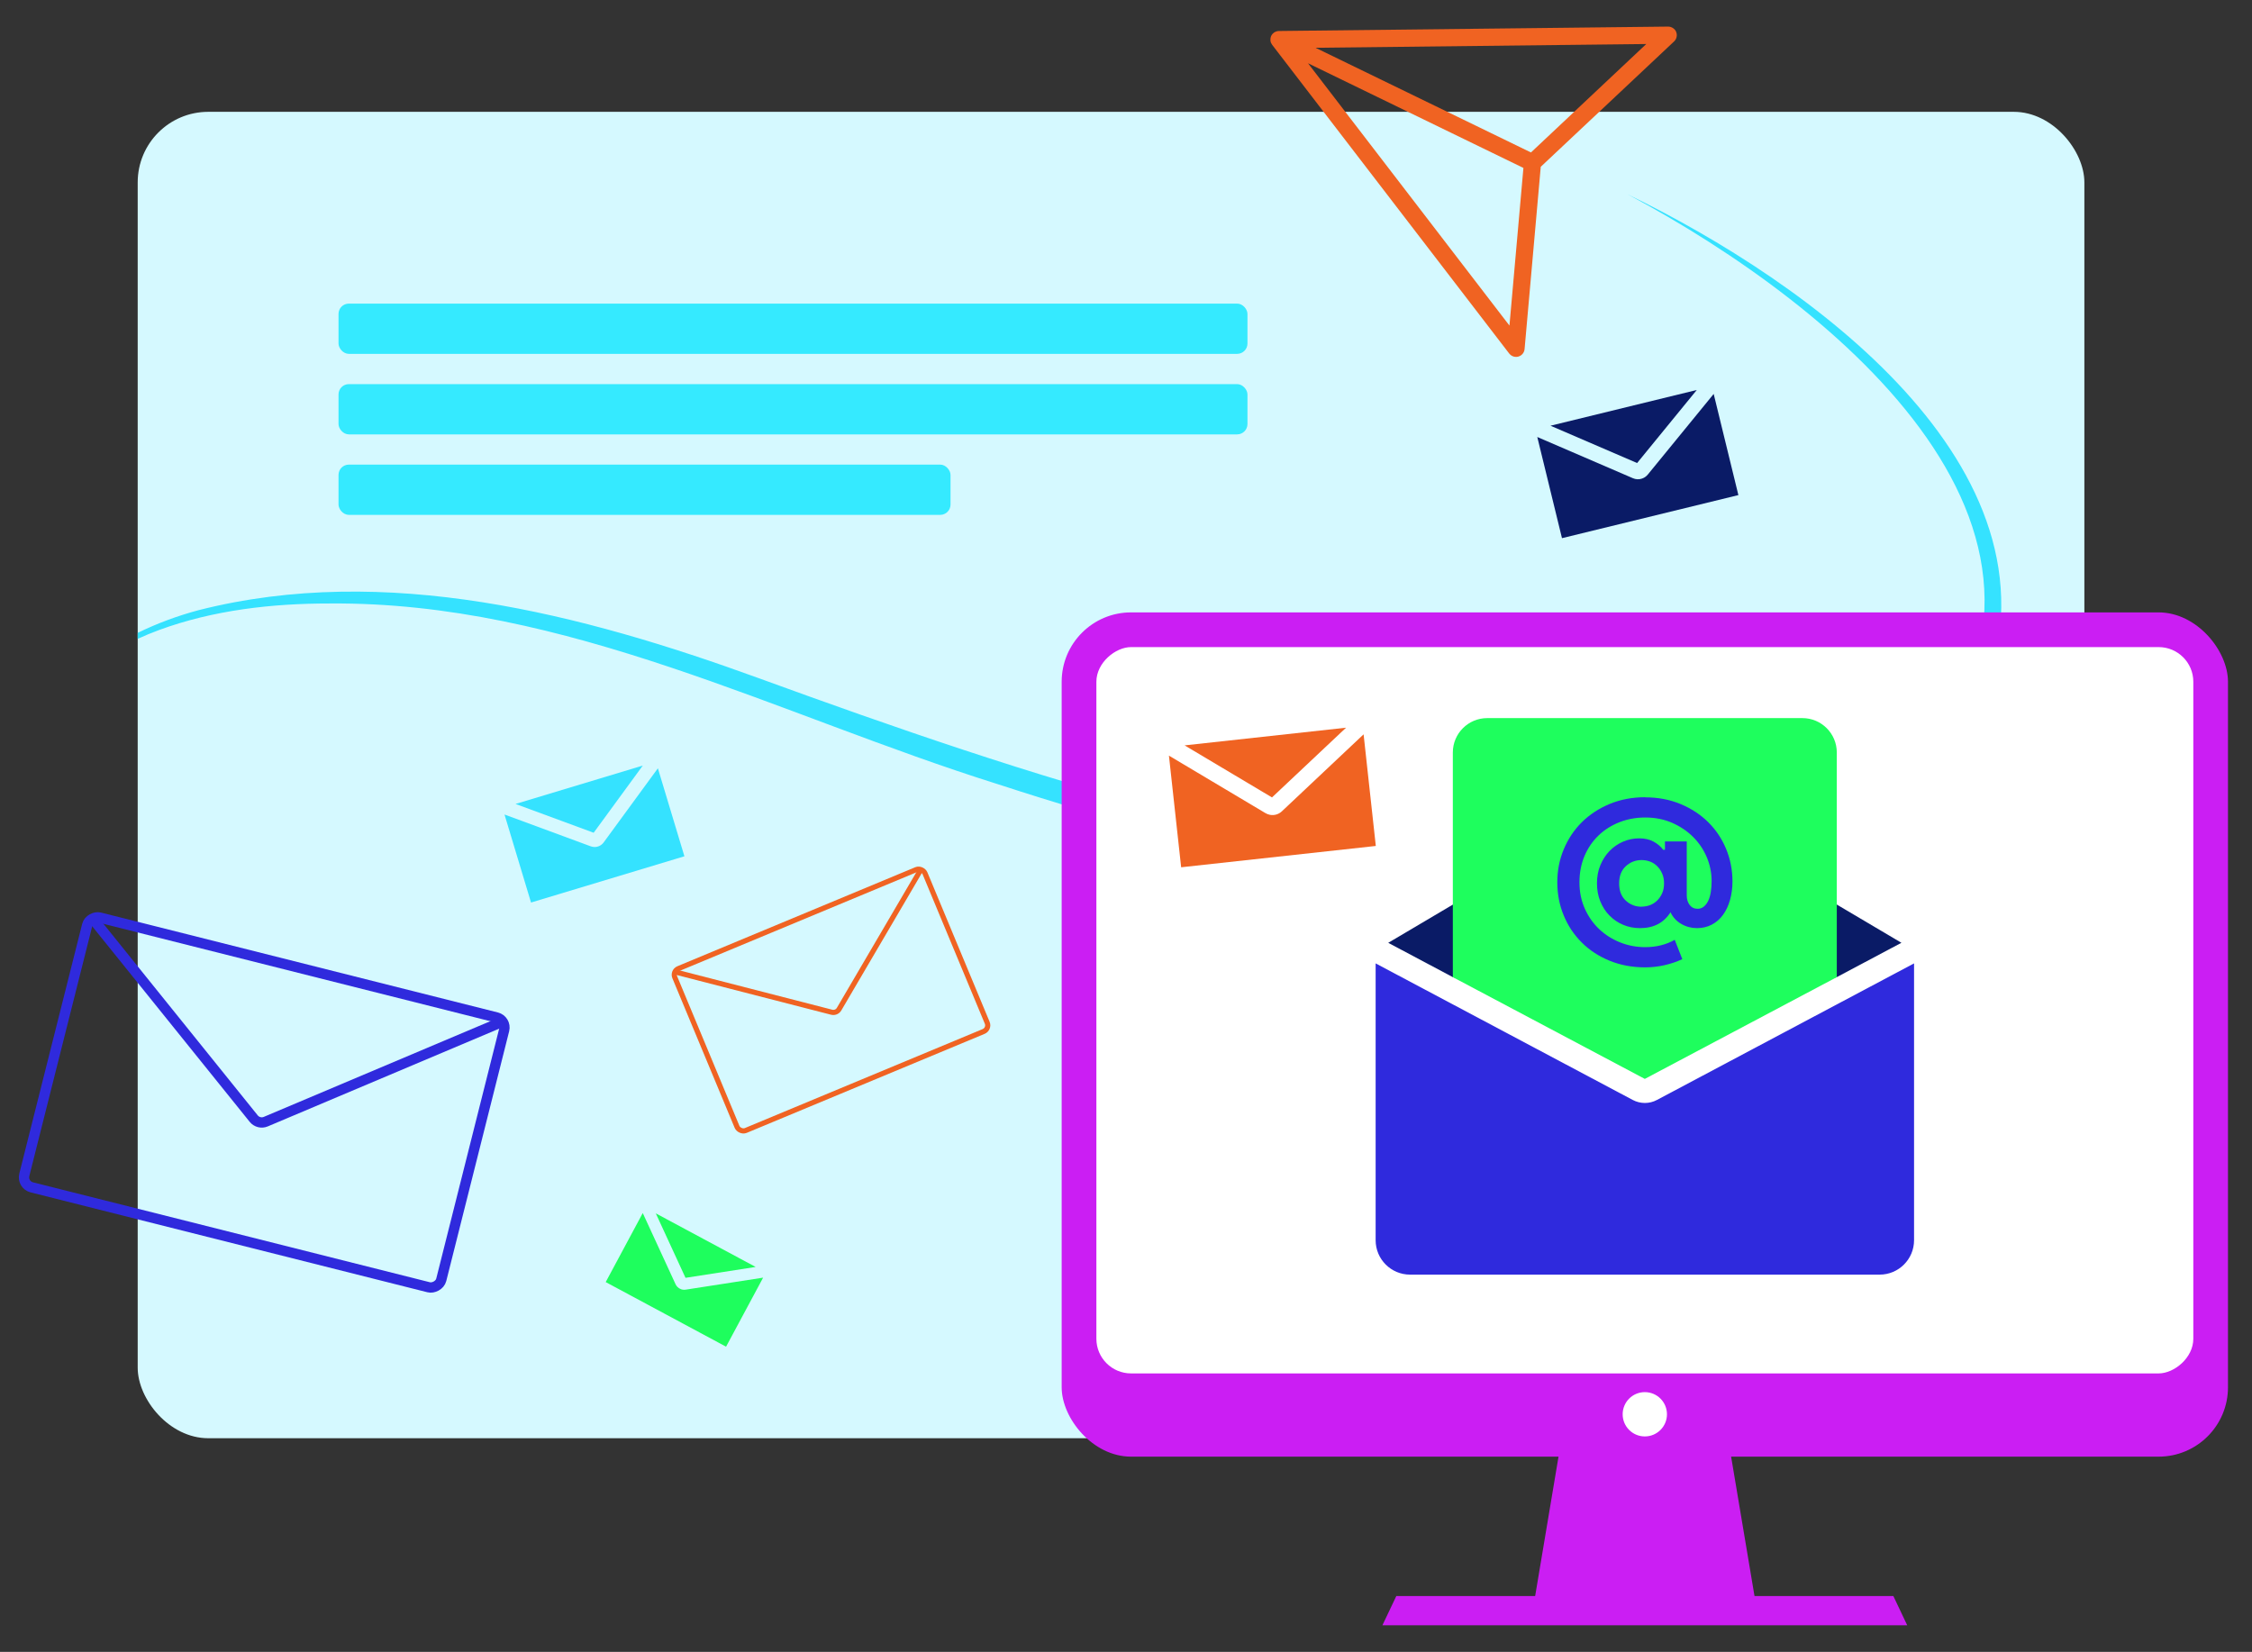 <?xml version="1.0" encoding="UTF-8"?><svg id="Layer_2" xmlns="http://www.w3.org/2000/svg" viewBox="0 0 654.66 480.22"><rect x="0" y="0" width="654.66" height="480.22" fill="#333333" stroke="none"/><defs><style>.cls-1{stroke:#f06322;stroke-width:1.5px;}.cls-1,.cls-2{stroke-miterlimit:10;}.cls-1,.cls-2,.cls-3{fill:none;}.cls-2{stroke:#2f2add;stroke-width:3px;}.cls-3,.cls-4,.cls-5,.cls-6,.cls-7,.cls-8,.cls-9,.cls-10,.cls-11,.cls-12{stroke-width:0px;}.cls-4{fill:#2f2add;}.cls-5{fill:#35eaff;}.cls-6{fill:#35e2ff;}.cls-7{fill:#0a1b66;}.cls-8{fill:#1efe5d;}.cls-9{fill:#cb1ef3;}.cls-10{fill:#d5f9ff;}.cls-11{fill:#fff;}.cls-12{fill:#f06322;}</style></defs><g id="Layer_16"><rect class="cls-10" x="40.03" y="32.51" width="565.9" height="385.6" rx="20.51" ry="20.51"/><rect class="cls-1" x="202.18" y="265.25" width="78.77" height="50.97" rx="1.93" ry="1.93" transform="translate(-93.17 115.15) rotate(-22.6)"/><path class="cls-1" d="m196.2,282.54l45.58,11.73c.83.21,1.71-.15,2.14-.89l23.63-40.32"/><rect class="cls-2" x="36.38" y="257.97" width="80.88" height="124.99" rx="3" ry="3" transform="translate(-252.71 316.75) rotate(-75.87)"/><path class="cls-2" d="m26.88,266.99l46.88,58.21c.84,1.04,2.27,1.4,3.5.88l68.86-29.09"/><polygon class="cls-6" points="186.86 222.56 172.58 242.09 149.87 233.72 186.86 222.56"/><path class="cls-6" d="m154.37,262.37l-7.71-25.58,25.08,9.25c.36.13.74.2,1.11.2,1.01,0,2-.48,2.62-1.32l15.78-21.57,7.71,25.58-44.6,13.45Z"/><polygon class="cls-8" points="219.67 368.32 199.28 371.48 190.64 352.74 219.67 368.32"/><path class="cls-8" d="m176.08,372.72l10.77-20.07,9.54,20.7c.14.3.33.56.55.79.61.61,1.49.92,2.38.78l22.52-3.49-10.77,20.07-34.99-18.78Z"/><polygon class="cls-7" points="493.26 113.37 475.91 134.61 450.73 123.76 493.26 113.37"/><path class="cls-7" d="m454.07,156.45l-7.18-29.41,27.82,11.99c.4.17.82.27,1.24.29,1.15.06,2.29-.42,3.05-1.34l19.17-23.46,7.18,29.41-51.28,12.52Z"/><rect class="cls-5" x="98.41" y="88.26" width="264.23" height="14.61" rx="3" ry="3"/><rect class="cls-5" x="98.41" y="111.67" width="264.23" height="14.61" rx="3" ry="3"/><rect class="cls-5" x="98.41" y="135.07" width="177.91" height="14.61" rx="3" ry="3"/><path class="cls-12" d="m487.28,9.3c-.38-.96-1.35-1.56-2.35-1.57l-113.15,1.28s-.06.01-.1.01c-.17,0-.33.03-.5.08-.05.01-.09.02-.14.03-.19.06-.37.14-.55.25-.04.02-.07.05-.1.07-.14.09-.26.2-.38.32-.04.04-.08.08-.11.12-.13.16-.26.33-.35.52-.09.19-.15.39-.19.6-.01.05-.02.11-.02.16-.02.17-.03.33-.02.5,0,.04,0,.09,0,.13.02.2.07.4.14.59.02.04.04.08.06.12.07.16.15.3.25.44.02.03.03.06.05.08l68.91,89.75c.48.63,1.22.98,1.98.98.23,0,.47-.03.7-.1.99-.29,1.7-1.15,1.79-2.18l4.7-52.99,38.76-36.44c.75-.71.99-1.8.61-2.76Zm-48.48,85.35l-58.56-76.26,62.62,30.43-4.06,45.83Zm6.25-50.33l-62.62-30.43,96.14-1.09-33.52,31.52Z"/><path class="cls-6" d="m473.15,56.49c61.11,32.65,143.07,99.67,82.53,168.64-46.56,52.32-154.26,25.55-214.86,10.99-40.59-10.59-80.96-24.65-120.35-39-51.17-18.62-108.35-33.56-162.76-19.73-6.12,1.64-12.06,3.84-17.68,6.59v1.74c2.05-.94,4.13-1.8,6.25-2.58,15.77-5.78,32.76-7.71,49.55-7.7,68.82-.57,130.39,32.5,194.32,52.56,32.26,10.54,65.23,19.45,98.66,25.81,48.27,8.78,107.35,17.39,151.54-8.41,17.23-10.35,29.93-26.95,37-45.13,23.51-64.68-51.84-118.38-104.2-143.78Z"/><polygon class="cls-9" points="510.6 467.34 445.71 467.34 455.79 407.21 500.51 407.21 510.6 467.34"/><rect class="cls-9" x="308.63" y="178.03" width="339.05" height="245.44" rx="20.17" ry="20.17"/><rect class="cls-11" x="372.58" y="134.25" width="211.15" height="318.88" rx="10.08" ry="10.08" transform="translate(771.85 -184.46) rotate(90)"/><circle class="cls-11" cx="478.15" cy="411.15" r="6.44"/><polygon class="cls-9" points="554.43 472.49 401.87 472.49 405.91 463.99 550.4 463.99 554.43 472.49"/><path class="cls-7" d="m477.9,230.11c.08-.05.17-.07.25-.07s.18.02.25.07l74.35,43.97-18.79,9.98-52.33,14.92c-.15.08-3.56.74-3.71.67l-55.57-15.58-18.79-9.98,74.35-43.97Z"/><path class="cls-8" d="m533.96,284.07l-55.81,29.58-55.81-29.58v-65.31c0-5.52,4.48-10,10-10h91.62c5.52,0,10,4.48,10,10v65.31Z"/><path class="cls-4" d="m546.41,370.55h-136.51c-5.52,0-10-4.48-10-10v-80.48l74.74,39.7c1.1.58,2.31.88,3.52.88s2.42-.29,3.52-.88l74.74-39.7v80.48c0,5.52-4.48,10-10,10Z"/><path class="cls-4" d="m478.25,231.8c3.75,0,7.18.65,10.3,1.95,3.12,1.3,5.8,3.06,8.04,5.28,2.24,2.22,3.97,4.81,5.2,7.78,1.23,2.97,1.84,6.11,1.84,9.44,0,1.92-.24,3.71-.71,5.38-.47,1.66-1.15,3.11-2.03,4.32-.88,1.22-1.97,2.17-3.26,2.85s-2.73,1.02-4.33,1.02-3.15-.41-4.55-1.22c-1.4-.81-2.44-1.94-3.13-3.39-1.94,3.07-4.89,4.61-8.85,4.61-1.77,0-3.4-.32-4.91-.96-1.51-.64-2.83-1.53-3.97-2.69-1.14-1.15-2.03-2.53-2.68-4.12-.65-1.6-.97-3.36-.97-5.28s.33-3.68,1-5.28c.67-1.6,1.56-2.97,2.68-4.12,1.12-1.15,2.42-2.05,3.91-2.69s3.05-.96,4.68-.96,3.04.32,4.2.96,2.09,1.42,2.78,2.36h.52v-2.42h6.33v15.69c0,1.11.28,2.03.84,2.77.56.74,1.33,1.12,2.32,1.12.69,0,1.29-.21,1.81-.64.52-.43.95-1,1.29-1.72.34-.72.59-1.57.74-2.55.15-.98.23-2.02.23-3.13,0-2.42-.47-4.75-1.42-6.99-.95-2.23-2.28-4.2-4-5.9-1.72-1.7-3.76-3.06-6.1-4.08-2.35-1.02-4.94-1.53-7.78-1.53-2.67,0-5.17.46-7.49,1.37-2.33.92-4.35,2.19-6.07,3.84-1.72,1.64-3.08,3.62-4.07,5.94-.99,2.32-1.49,4.89-1.49,7.7s.53,5.38,1.58,7.7c1.05,2.32,2.45,4.3,4.2,5.94,1.74,1.64,3.77,2.92,6.07,3.83,2.3.92,4.72,1.37,7.26,1.37,1.64,0,3.17-.18,4.62-.55,1.44-.37,2.77-.89,3.97-1.58l2.2,5.62c-1.55.73-3.25,1.31-5.1,1.74-1.85.43-3.75.65-5.68.65-3.75,0-7.19-.64-10.33-1.92-3.14-1.28-5.84-3.04-8.1-5.29-2.26-2.24-4.02-4.87-5.26-7.88-1.25-3.01-1.87-6.23-1.87-9.64s.62-6.57,1.87-9.58c1.25-3.01,3-5.64,5.26-7.88s4.96-4.01,8.1-5.32c3.14-1.3,6.59-1.95,10.33-1.95Zm-1.03,31.77c.86,0,1.68-.15,2.45-.44s1.46-.74,2.07-1.33c.6-.59,1.09-1.3,1.45-2.12.37-.82.55-1.78.55-2.88s-.18-2.01-.55-2.85c-.37-.85-.85-1.56-1.45-2.15-.6-.59-1.29-1.04-2.07-1.33s-1.59-.44-2.45-.44c-1.77,0-3.29.59-4.59,1.78-1.29,1.18-1.94,2.85-1.94,5.01s.65,3.82,1.94,5.01c1.29,1.18,2.82,1.77,4.59,1.77Z"/><path class="cls-12" d="m343.36,252.12l-3.55-32.45,28.07,16.72c.41.24.84.4,1.29.49,1.22.23,2.51-.12,3.45-1l23.78-22.4,3.55,32.45-56.59,6.2Z"/><polygon class="cls-12" points="391.3 211.55 369.77 231.82 344.37 216.69 391.3 211.55"/><rect class="cls-3" width="654.66" height="480.22"/></g></svg>